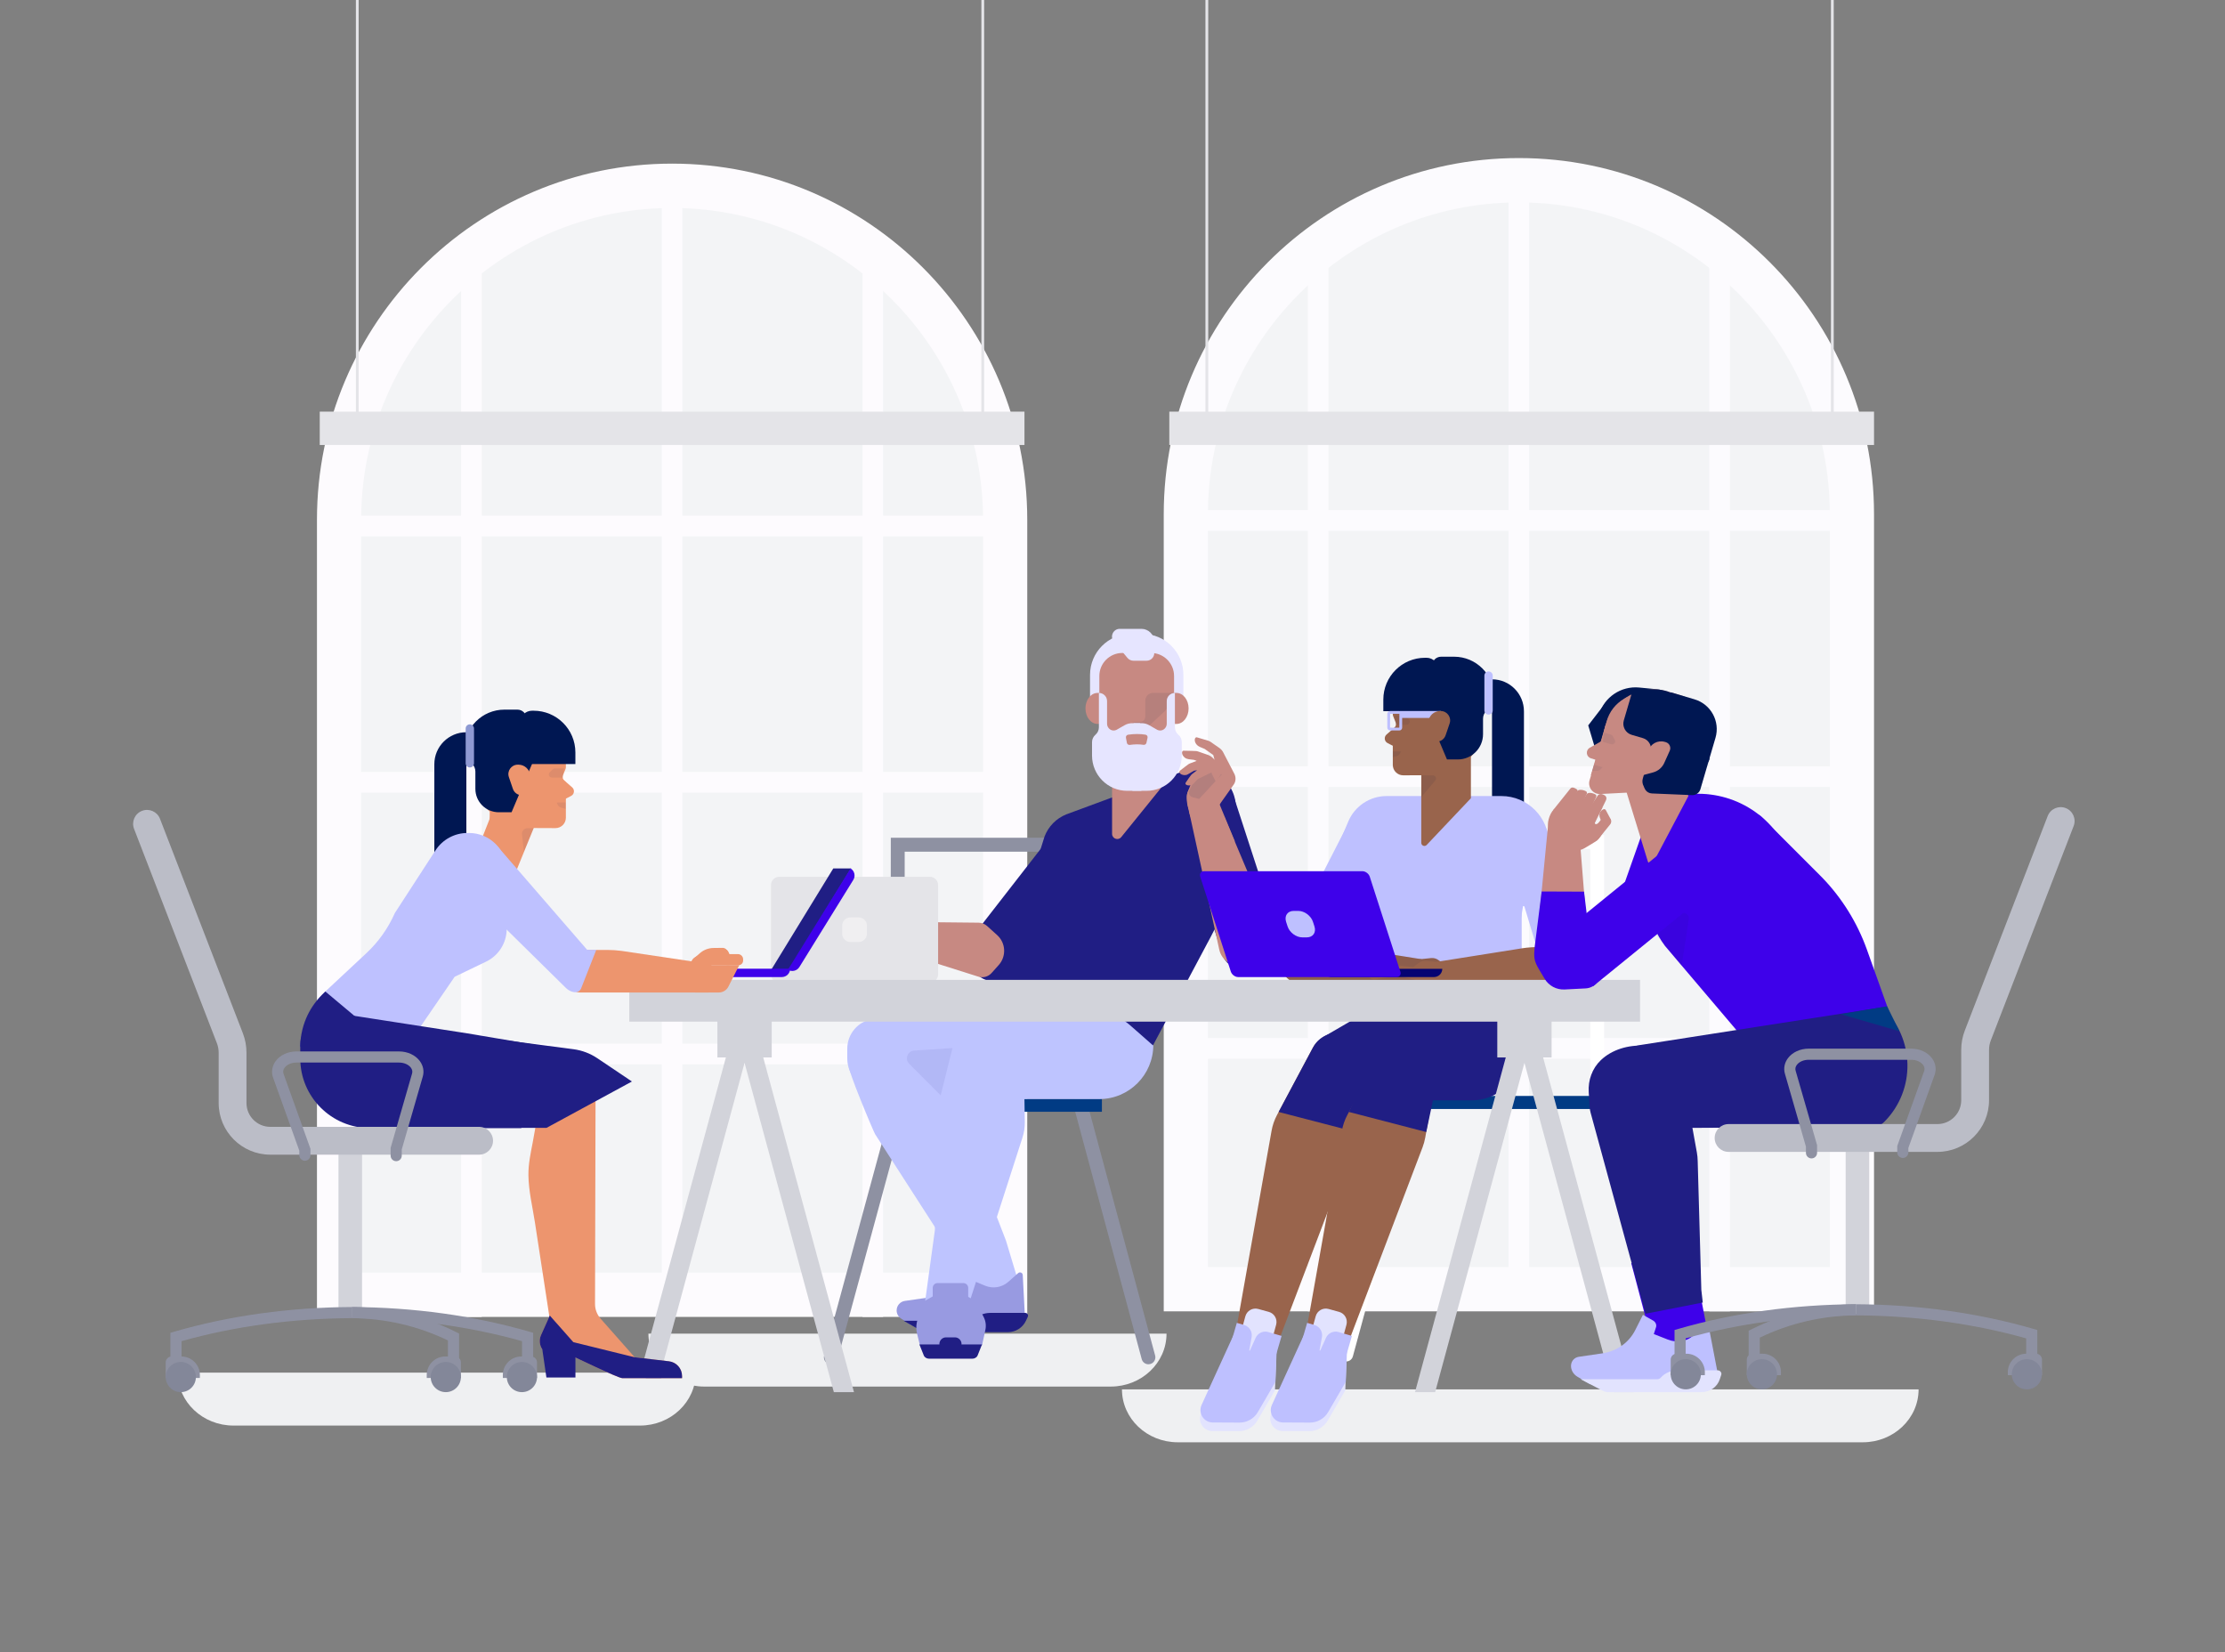 <svg width="660" height="490" viewBox="0 0 660 490" fill="none" xmlns="http://www.w3.org/2000/svg">
<rect x="0" y="0" width="660" height="490" fill="#808080" stroke="none"/>
<g clip-path="url(#clip0_416_2447)">
<g clip-path="url(#clip1_416_2447)">
<path d="M569.112 412.083C569.112 420.752 561.704 427.781 552.565 427.781H349.352C340.213 427.781 332.805 420.752 332.805 412.083H569.112Z" fill="#EFF0F2"/>
</g>
<g clip-path="url(#clip2_416_2447)">
<path d="M351.753 382.372V152.559C351.753 97.914 396.071 53.455 450.545 53.455C505.019 53.455 549.337 97.913 549.337 152.559V382.372H351.753Z" fill="#F3F4F6"/>
<path d="M450.546 60.03C501.406 60.03 542.783 101.539 542.783 152.559V375.797H358.308V152.559C358.308 101.539 399.685 60.03 450.546 60.03ZM450.546 46.88C392.364 46.88 345.199 94.194 345.199 152.559V388.947H555.892V152.559C555.892 94.194 508.727 46.88 450.546 46.88Z" fill="#FCFBFE"/>
<path d="M554.555 151.299H346.536V157.436H554.555V151.299Z" fill="#FCFBFE"/>
<path d="M554.555 227.293H346.536V233.43H554.555V227.293Z" fill="#FCFBFE"/>
<path d="M554.555 307.885H346.536V314.022H554.555V307.885Z" fill="#FCFBFE"/>
<path d="M453.604 53.628H447.486V387.508H453.604V53.628Z" fill="#FCFBFE"/>
<path d="M394.068 72.337H387.95V388.947H394.068V72.337Z" fill="#FCFBFE"/>
<path d="M513.141 72.337H507.024V388.947H513.141V72.337Z" fill="#FCFBFE"/>
</g>
<g clip-path="url(#clip3_416_2447)">
<path d="M493.514 403.82C492.605 403.82 491.773 403.213 491.525 402.292L471.71 328.631V251.785H421.215L421.157 329.207L401.3 402.308C400.995 403.406 399.86 404.046 398.763 403.746C397.666 403.442 397.024 402.305 397.327 401.207L417.036 328.644L417.096 247.659H475.831V328.085L495.504 401.219C495.8 402.319 495.149 403.451 494.05 403.747C493.871 403.796 493.691 403.82 493.514 403.82Z" fill="white"/>
<path d="M479.712 325.057H414.535V328.926H479.712V325.057Z" fill="#013B84"/>
</g>
<g clip-path="url(#clip4_416_2447)">
<path d="M100.573 384.025V154.212C100.573 99.566 144.891 55.108 199.365 55.108C253.84 55.108 298.157 99.565 298.157 154.212V384.025H100.573Z" fill="#F3F4F6"/>
<path d="M199.366 61.683C250.226 61.683 291.603 103.191 291.603 154.211V377.449H107.128V154.211C107.128 103.191 148.505 61.683 199.366 61.683ZM199.366 48.532C141.184 48.532 94.019 95.847 94.019 154.211V390.6H304.713V154.211C304.713 95.847 257.547 48.532 199.366 48.532Z" fill="#FDFBFE"/>
<path d="M303.375 152.952H95.356V159.089H303.375V152.952Z" fill="#FDFBFE"/>
<path d="M303.375 228.946H95.356V235.083H303.375V228.946Z" fill="#FDFBFE"/>
<path d="M303.375 309.538H95.356V315.675H303.375V309.538Z" fill="#FDFBFE"/>
<path d="M202.424 55.281H196.306V389.161H202.424V55.281Z" fill="#FDFBFE"/>
<path d="M142.888 73.989H136.77V390.6H142.888V73.989Z" fill="#FDFBFE"/>
<path d="M261.961 73.989H255.844V390.6H261.961V73.989Z" fill="#FDFBFE"/>
</g>
<g clip-path="url(#clip5_416_2447)">
<path d="M346.025 395.558C346.025 404.227 338.616 411.256 329.478 411.256H208.89C199.751 411.256 192.343 404.227 192.343 395.558H346.025Z" fill="#EFF0F2"/>
</g>
<g clip-path="url(#clip6_416_2447)">
<path d="M340.658 404.646C339.748 404.646 338.917 404.04 338.668 403.119L318.854 329.458V252.612H268.358L268.301 330.034L248.443 403.134C248.139 404.232 247.004 404.872 245.907 404.572C244.81 404.268 244.168 403.131 244.471 402.033L264.18 329.471L264.24 248.485H322.975V328.911L342.648 402.045C342.944 403.145 342.293 404.277 341.194 404.574C341.015 404.622 340.835 404.646 340.658 404.646Z" fill="#8E91A2"/>
<path d="M326.856 325.883H261.678V329.752H326.856V325.883Z" fill="#013B84"/>
</g>
<g clip-path="url(#clip7_416_2447)">
<path d="M392.481 321.11H420.063L423.151 298.814L406.889 299.227L392.686 307.485L392.481 321.11Z" fill="#201E84"/>
<path d="M372.968 421.355C371.836 423.297 369.758 424.486 367.515 424.475L359.455 424.435C356.856 424.333 355.192 421.619 356.275 419.248L365.678 398.673L378.576 402.411L378.194 412.382L372.968 421.355Z" fill="#E2E3FE"/>
<path d="M400.747 307.768C396.768 305.335 391.568 306.757 389.371 310.878L378.8 330.707C378.022 332.165 377.478 333.737 377.189 335.367L366.837 393.591C366.837 393.591 380.06 397.003 379.618 396.838L401.119 340.273C401.468 339.357 401.729 338.409 401.903 337.444L406.572 311.328L400.747 307.768Z" fill="#99644C"/>
<path d="M373.117 418.822C371.985 420.764 369.906 421.953 367.664 421.942L359.604 421.902C357.004 421.8 355.34 419.086 356.424 416.714L365.827 396.14L378.725 399.878L378.343 409.848L373.117 418.822Z" fill="#BEC0FF"/>
<path d="M366.907 399.559L376.031 402.073L378.536 392.925C378.99 391.271 378.019 389.561 376.369 389.106L373.219 388.238C371.569 387.783 369.865 388.757 369.411 390.412L366.907 399.559Z" fill="#E2E3FE"/>
<path d="M370.001 403.641L364.107 401.921L366.881 392.361L369.056 392.996C370.598 393.446 371.552 394.991 371.269 396.576L370.001 403.641Z" fill="#BEC0FF"/>
<path d="M377.383 405.795L369.459 403.482L372.466 396.807C373.109 395.379 374.703 394.643 376.204 395.08L380.157 396.234L377.383 405.795Z" fill="#BEC0FF"/>
<path d="M407.391 311.274L402.203 335.761L379.278 329.811L389.479 310.676C391.637 306.628 396.7 305.163 400.677 307.436L407.391 311.274Z" fill="#201E84"/>
<path d="M452.048 238.578H442.579V201.488C447.808 201.488 452.048 205.74 452.048 210.984V238.578Z" fill="#001752"/>
<path d="M451.379 289.995L415.258 286.692L402.659 326.365H436.519C443.949 326.365 450.264 320.922 451.379 313.556V289.995Z" fill="#201E84"/>
<path d="M406.198 299.5H446.808L453.723 256.682H405.001L401.957 265.605L405.582 277.451L406.198 299.5Z" fill="#BEC0FF"/>
<path d="M401.492 241.163L380.244 282.692L389.437 286.943L391.204 287.023L415.562 243.977L401.492 241.163Z" fill="#BEC0FF"/>
<path d="M393.827 421.355C392.695 423.297 390.616 424.486 388.374 424.475L380.314 424.435C377.714 424.333 376.05 421.619 377.134 419.248L386.537 398.673L399.435 402.411L399.053 412.382L393.827 421.355Z" fill="#E2E3FE"/>
<path d="M420.991 307.391C417.346 305.163 412.582 306.465 410.569 310.241L399.659 330.706C398.881 332.165 398.337 333.737 398.048 335.366L387.696 393.59C387.696 393.59 400.919 397.002 400.477 396.838L421.978 340.273C422.327 339.356 422.588 338.409 422.762 337.444L427.43 311.328L420.991 307.391Z" fill="#99644C"/>
<path d="M393.975 418.822C392.843 420.764 390.765 421.953 388.522 421.942L380.462 421.902C377.863 421.8 376.199 419.086 377.282 416.714L386.685 396.14L399.583 399.878L399.202 409.848L393.975 418.822Z" fill="#BEC0FF"/>
<path d="M387.766 399.559L396.89 402.073L399.395 392.925C399.849 391.271 398.878 389.561 397.228 389.106L394.078 388.238C392.428 387.783 390.723 388.757 390.27 390.412L387.766 399.559Z" fill="#E2E3FE"/>
<path d="M390.859 403.641L384.965 401.921L387.739 392.361L389.914 392.996C391.456 393.446 392.411 394.991 392.127 396.576L390.859 403.641Z" fill="#BEC0FF"/>
<path d="M398.242 405.795L390.318 403.482L393.325 396.807C393.968 395.379 395.562 394.643 397.063 395.08L401.016 396.234L398.242 405.795Z" fill="#BEC0FF"/>
<path d="M441.481 251.85H451.379V299.5H441.481V251.85Z" fill="#BEC0FF"/>
<path d="M392.943 260.436L459.446 269.834V250.239C459.446 242.434 453.137 236.107 445.355 236.107H411.308C406.328 236.107 401.835 239.107 399.914 243.716L392.943 260.436Z" fill="#BEC0FF"/>
<path d="M421.594 249.981V222.57H429.435H436.313V236.758L423.191 250.62C422.614 251.228 421.594 250.819 421.594 249.981Z" fill="#99644C"/>
<path opacity="0.1" d="M421.71 229.962L425.047 229.975C425.834 229.979 426.258 230.903 425.748 231.504L421.617 236.381" fill="#1D2445"/>
<path d="M458.856 246.257L467.531 280.458L468.263 284.788L455.797 280.891L444.706 243.962L456.34 244.245C457.533 244.275 458.562 245.096 458.856 246.257Z" fill="#BEC0FF"/>
<path d="M430.136 227.061H416.413V205.687H438.738V218.435C438.738 223.199 434.887 227.061 430.136 227.061Z" fill="#99644C"/>
<path d="M413.147 206.41V211.853C413.147 212.051 413.185 212.247 413.258 212.431L413.978 214.225C414.22 214.828 414.06 215.517 413.578 215.952L413.147 216.341V226.869C413.147 228.581 414.535 229.969 416.243 229.961L435.722 229.882L435.643 223.228L413.147 206.41Z" fill="#99644C"/>
<path d="M415.856 222.615L411.592 220.395C410.628 219.893 410.47 218.576 411.288 217.858L415.856 213.854V222.615Z" fill="#99644C"/>
<path opacity="0.07" d="M413.648 212.23H416.377C416.622 212.23 416.858 212.327 417.031 212.502L417.911 213.384C418.494 213.968 418.081 214.967 417.256 214.967H414.084" fill="#001752"/>
<path d="M422.698 195.098H423.159C425.109 195.098 426.691 196.685 426.691 198.641V202.864V204.048V210.943H410.335V207.497C410.335 200.649 415.87 195.098 422.698 195.098Z" fill="#001752"/>
<path d="M424.805 210.767H443.184V206.66C443.184 200.098 437.88 194.779 431.338 194.779H427.468C425.998 194.779 424.805 195.974 424.805 197.45V210.767Z" fill="#001752"/>
<path d="M429.214 225.253H432.432C436.562 225.253 439.912 221.895 439.912 217.751V213.181C439.912 211.36 441.384 209.882 443.201 209.882H444.02V206.477H421.286L429.214 225.253Z" fill="#001752"/>
<path d="M441.55 211.948C442.233 211.948 442.785 211.394 442.785 210.709V200.387C442.785 199.703 442.233 199.149 441.55 199.149C440.868 199.149 440.315 199.703 440.315 200.387V210.709C440.315 211.393 440.868 211.948 441.55 211.948Z" fill="#BEC0FF"/>
<path opacity="0.1" d="M415.576 222.889L415.255 223.517C415.08 223.861 414.771 224.117 414.402 224.226L413.134 224.6V222.856L415.576 222.889Z" fill="#1D2445"/>
<path d="M421.636 284.495L420.426 290.974L387.587 292.27C383.577 292.428 380.075 289.575 379.407 285.607L379.331 285.154C378.901 282.598 380.84 280.257 383.425 280.214L390.944 280.089C392.616 280.06 394.286 280.171 395.94 280.418L421.636 284.495Z" fill="#99644C"/>
<path d="M424.748 290.811C424.414 290.944 424.056 291.013 423.696 291.013H409.848L409.628 290.883V284.747H415.6C415.809 284.796 416.023 284.829 416.242 284.829L418.019 284.824L424.523 284.169C425.276 284.089 426.034 284.294 426.645 284.743L428.405 286.027L431.876 285.618C432.669 285.518 433.475 285.595 434.23 285.847L441.27 288.155C441.483 288.223 441.6 288.452 441.532 288.666C441.53 288.668 441.53 288.672 441.53 288.672L441.521 288.695C441.24 289.396 440.509 289.805 439.767 289.676L433.077 288.503L426.488 290.118L424.748 290.811Z" fill="#99644C"/>
<g opacity="0.1">
<path d="M421.636 284.495L420.426 290.974L387.587 292.27C383.577 292.428 380.075 289.575 379.407 285.607L379.331 285.154C378.901 282.598 380.84 280.257 383.425 280.214L390.944 280.089C392.616 280.06 394.286 280.171 395.94 280.418L421.636 284.495Z" fill="#1D2445"/>
<path d="M424.748 290.811C424.414 290.944 424.056 291.013 423.696 291.013H409.848L409.628 290.883V284.747H415.6C415.809 284.796 416.023 284.829 416.242 284.829L418.019 284.824L424.523 284.169C425.276 284.089 426.034 284.294 426.645 284.743L428.405 286.027L431.876 285.618C432.669 285.518 433.475 285.595 434.23 285.847L441.27 288.155C441.483 288.223 441.6 288.452 441.532 288.666C441.53 288.668 441.53 288.672 441.53 288.672L441.521 288.695C441.24 289.396 440.509 289.805 439.767 289.676L433.077 288.503L426.488 290.118L424.748 290.811Z" fill="#1D2445"/>
</g>
<path d="M425.944 285.321L427.155 291.8L459.994 293.094C464.004 293.253 467.506 290.4 468.173 286.432L468.25 285.979C468.68 283.423 466.741 281.082 464.156 281.039L456.637 280.914C454.965 280.885 453.295 280.996 451.64 281.243L425.944 285.321Z" fill="#99644C"/>
<path d="M422.834 291.637C423.168 291.77 423.525 291.839 423.886 291.839H437.733L437.954 291.709V285.573H431.982C431.773 285.621 431.559 285.655 431.34 285.655L429.563 285.65L423.059 284.995C422.305 284.915 421.548 285.12 420.937 285.569L419.176 286.853L415.706 286.444C414.913 286.344 414.107 286.421 413.351 286.673L406.311 288.981C406.098 289.049 405.981 289.278 406.05 289.492C406.052 289.494 406.052 289.498 406.052 289.498L406.06 289.521C406.342 290.222 407.073 290.63 407.815 290.502L414.505 289.329L421.093 290.944L422.834 291.637Z" fill="#99644C"/>
<path d="M427.406 212.949H415.493L415.224 210.886H427.406V212.949Z" fill="#BEC0FF"/>
<path d="M415.078 211.711L415.097 211.73L415.078 215.835L412.34 215.817L412.358 211.711H415.078ZM415.078 210.886H412.358C411.893 210.886 411.517 211.264 411.517 211.73V215.817C411.517 216.284 411.894 216.661 412.358 216.661H415.078C415.544 216.661 415.92 216.283 415.92 215.817V211.73C415.921 211.264 415.544 210.886 415.078 210.886Z" fill="#BEC0FF"/>
<path d="M426.178 219.969H423.436L423.697 214.212C423.781 212.351 425.31 210.886 427.168 210.886H427.367C429.276 210.886 430.619 212.768 430.003 214.58L428.814 218.077C428.429 219.208 427.37 219.969 426.178 219.969Z" fill="#99644C"/>
<path d="M428.249 311.274L423.062 335.761L400.136 329.811L412.629 301.635L428.249 311.274Z" fill="#201E84"/>
</g>
<g clip-path="url(#clip8_416_2447)">
<path d="M300.328 288.368L322.053 260.434L308.762 251.695L283.075 284.723L290.979 289.921C294.024 291.922 298.09 291.247 300.328 288.368Z" fill="#201E84"/>
<path d="M261.243 280.51L290.192 289.67C291.604 290.117 293.145 289.695 294.134 288.591L296.257 286.221C298.569 283.639 298.357 279.667 295.785 277.349L292.776 274.636C292.093 274.02 291.21 273.676 290.293 273.667L266.856 273.427L261.243 280.51Z" fill="#C78982"/>
<path d="M237.79 272.325C237.79 272.325 237.79 272.32 237.79 272.316C237.76 272.114 237.897 271.924 238.099 271.89L244.846 270.813C245.571 270.697 246.314 270.744 247.022 270.951L250.124 271.83L251.91 270.917C252.532 270.594 253.253 270.521 253.927 270.701L259.755 272.247L259.802 272.26C260.009 272.308 260.21 272.346 260.416 272.372L260.412 272.38L272.841 274.357L264.314 279.846C262.773 281.624 261.524 281.728 259.854 281.879L256.919 282.137C255.854 282.202 254.794 281.978 253.846 281.492C253.266 281.186 252.648 280.967 252.005 280.837C250.189 280.45 247.343 279.782 247.343 279.782C246.876 279.631 246.567 279.196 246.567 278.71V278.603C246.614 278 247.133 277.553 247.734 277.595C248.339 277.635 251.949 277.828 253.078 277.867C253.082 277.867 253.086 277.867 253.086 277.867C253.27 277.867 253.434 277.755 253.498 277.582C253.562 277.415 253.506 277.225 253.365 277.113L252.249 276.239L245.511 273.402L239.253 273.497C238.557 273.505 237.948 273.028 237.794 272.348L237.79 272.325Z" fill="#C78982"/>
<path d="M258.941 302.221L321.749 293.407V323.31H260.657C255.502 323.31 251.325 319.118 251.325 313.949V311.061C251.324 306.626 254.567 302.863 258.941 302.221Z" fill="#BEC4FF"/>
<path d="M342.106 294.683L286.195 301.323V325.985H326.085C334.933 325.985 342.107 318.789 342.107 309.913V294.683H342.106Z" fill="#BEC4FF"/>
<path d="M294.526 297.219L321.054 298.649C326.539 298.798 331.786 300.922 335.837 304.633L342.006 310.06L359.236 277.69C361.936 272.728 363.637 267.283 364.244 261.663L366.507 240.689C367.437 232.073 358.892 225.56 350.867 228.768L316.304 241.54C313.324 242.731 310.979 245.119 309.836 248.124L294.526 297.219Z" fill="#201E84"/>
<path d="M349.632 242.191L362.561 283.061C363.824 287.055 368.591 288.666 372.006 286.254L373.356 285.301C377.497 282.375 379.25 277.082 377.679 272.252L366.182 236.921L349.632 242.19V242.191Z" fill="#201E84"/>
<path d="M351.027 209.462L323.336 209.745V200.178C323.336 193.46 328.764 188.014 335.461 188.014H338.901C345.598 188.014 351.027 193.46 351.027 200.178V209.462Z" fill="#E6E5FF"/>
<path d="M348.971 214.72H343.138C342.749 214.72 342.434 214.317 342.434 213.82V206.42C342.434 205.923 342.749 205.52 343.138 205.52H348.971C350.96 205.52 352.572 207.579 352.572 210.119C352.573 212.662 350.96 214.72 348.971 214.72Z" fill="#C78982"/>
<path d="M341.445 193.672H332.916C329.151 193.672 326.098 196.734 326.098 200.511V222.039H348.262V200.511C348.263 196.734 345.21 193.672 341.445 193.672Z" fill="#C78982"/>
<path d="M329.875 247.319V211.062H337.659H344.487V233.585L332.59 248.286C331.682 249.407 329.875 248.763 329.875 247.319Z" fill="#C78982"/>
<g opacity="0.1">
<path d="M348.179 205.52H342.051C340.765 205.52 339.722 206.566 339.722 207.856V208.138C339.722 208.257 339.739 208.371 339.764 208.482H339.722V212.579C339.722 213.426 339.038 214.112 338.194 214.112H335.883L340.321 215.752L345.544 210.897L346.517 209.669H348.179V205.52Z" fill="#1D2445"/>
</g>
<path d="M325.579 214.72H331.412C331.801 214.72 332.116 214.317 332.116 213.82V206.42C332.116 205.923 331.801 205.52 331.412 205.52H325.579C323.59 205.52 321.978 207.579 321.978 210.119C321.978 212.662 323.59 214.72 325.579 214.72Z" fill="#C78982"/>
<path d="M348.511 215.718V205.521C347.175 205.521 346.091 206.608 346.091 207.949V214.666C346.091 216.051 344.694 217.067 343.42 216.532C343.357 216.506 343.3 216.478 343.25 216.45L340.907 215.107C340.214 214.709 339.429 214.5 338.632 214.5H336.283L335.901 234.562H340.104C345.873 234.562 350.55 229.871 350.55 224.084V220.122C350.55 219.273 350.177 218.467 349.531 217.92C348.884 217.371 348.511 216.566 348.511 215.718Z" fill="#E6E5FF"/>
<path d="M325.966 215.718V205.521C327.302 205.521 328.386 206.608 328.386 207.949V214.666C328.386 216.051 329.783 217.067 331.057 216.532C331.12 216.506 331.177 216.478 331.227 216.45L333.57 215.107C334.263 214.709 335.047 214.5 335.845 214.5H338.194L338.576 234.562H334.372C328.604 234.562 323.927 229.871 323.927 224.084V220.122C323.927 219.273 324.3 218.467 324.946 217.92C325.593 217.371 325.966 216.566 325.966 215.718Z" fill="#E6E5FF"/>
<path d="M342.397 193.672V190.35C342.397 188.233 340.686 186.516 338.576 186.516H332.151C330.205 186.516 329.144 188.796 330.394 190.294L334.449 195.149C334.884 195.671 335.528 195.972 336.207 195.972H340.104C341.371 195.972 342.397 194.942 342.397 193.672Z" fill="#E6E5FF"/>
<path d="M334.264 220.319L333.989 218.809C333.913 218.386 334.197 217.974 334.622 217.912C336.458 217.643 338.162 217.64 339.789 217.903C340.214 217.971 340.486 218.396 340.396 218.818L340.072 220.32C339.985 220.725 339.595 220.974 339.188 220.912C337.926 220.721 336.589 220.729 335.138 220.935C334.725 220.995 334.338 220.729 334.264 220.319Z" fill="#C78982"/>
<path d="M278.696 316.959L298.402 367.973L302.534 381.683L289.455 382.77L259.595 336.414C259.093 335.634 250.987 316.308 251.912 316.33L278.696 316.959Z" fill="#BEC4FF"/>
<path d="M270.185 392.969L267.261 391.063C266.455 390.537 265.969 389.638 265.969 388.674C265.969 387.255 267.008 386.053 268.408 385.853L274.581 384.968C278.483 384.409 281.95 382.178 284.082 378.852L286.635 374.872L289.079 376.37C289.668 376.731 289.894 377.478 289.602 378.106L288.77 379.905L292.208 381.338C294.537 382.309 297.214 381.862 299.104 380.186L302.022 377.6C302.534 377.147 303.34 377.486 303.376 378.17L303.979 389.808L303.28 392.547L270.185 392.969Z" fill="#989AE1"/>
<path d="M304.872 390.572L304.331 391.724C303.358 393.795 301.28 395.118 298.996 395.118H274.722C274.255 395.118 273.797 394.997 273.39 394.767L268.016 391.734H288.004C288.358 391.734 288.698 391.595 288.951 391.347C290.225 390.103 291.933 389.407 293.71 389.407H304.135C304.732 389.406 305.126 390.03 304.872 390.572Z" fill="#201E84"/>
<path d="M352.683 240.552L361.659 281.621C362.425 285.13 366.007 287.241 369.435 286.208L370.254 285.961C374.705 284.618 377.228 279.91 375.89 275.446L372.728 264.895L363.209 242.319L352.683 240.552Z" fill="#C78982"/>
<path d="M354.437 229.344L352.186 235.296C351.593 238.527 352.842 241.716 355.252 243.749C355.764 244.194 356.326 244.57 356.94 244.892C357.06 244.92 357.178 244.932 357.286 244.948L357.674 245.002L366.323 249.625L360.783 236.185L360.969 235.222C360.888 235.064 360.83 234.914 360.781 234.76L358.651 228.445C358.421 227.768 354.437 229.344 354.437 229.344Z" fill="#C78982"/>
<path d="M354.953 218.677L354.996 218.684L355.039 218.692L355.062 218.703L356.93 219.26C357.514 219.455 358.064 219.6 358.443 219.714C358.692 219.804 358.899 219.886 359.133 220.062C359.764 220.489 361.141 221.451 361.729 221.87C362.197 222.222 362.607 222.652 362.863 223.189L366.145 229.523C366.667 230.552 366.613 231.831 365.91 232.77L362.279 237.886C361.225 239.295 360.827 240.999 361.061 242.643L353.697 243.81C353.653 243.692 353.616 243.585 353.576 243.472C353.645 243.712 353.689 243.852 353.689 243.852C352.278 239.905 352.364 239.161 352.137 237.498L352.069 236.812C351.632 233.597 355.569 231.748 355.262 228.505L358.975 227.769L359.364 229.04C359.754 230.312 361.684 230.664 361.474 229.87C361.264 229.076 359.892 223.936 359.892 223.936L357.338 222.136L355.857 221.509C355.487 221.353 355.175 221.118 354.921 220.805C354.118 219.859 354.337 218.653 354.953 218.677Z" fill="#C78982"/>
<path opacity="0.1" d="M353.714 236.444L355.704 236.956L362.425 229.694L356.372 227.044L352.801 234.473C352.416 235.273 352.857 236.224 353.714 236.444Z" fill="#002652"/>
<path d="M350.994 222.665C351.037 222.673 351.217 222.662 351.217 222.662C351.217 222.662 353.506 222.703 353.503 222.712C353.72 222.719 354.366 222.741 354.657 222.757C354.922 222.76 355.136 222.8 355.386 222.89C356.1 223.109 357.725 223.673 358.388 223.927C358.965 224.166 359.44 224.476 359.85 224.906C360.595 225.517 363.197 228.054 363.197 228.054L360.696 231.929L359.256 229.153L355.321 231.058C355.321 231.058 354.876 231.554 354.002 232.461C353.129 233.368 351.12 232.957 351.772 232.053L352.798 230.552L352.809 230.569C352.874 230.482 353.101 230.174 353.207 230.005C353.324 229.848 353.492 229.657 353.694 229.516C354.038 229.277 354.584 228.85 355.096 228.453L354.217 228.59C354.217 228.59 353.531 228.953 352.337 229.669C351.144 230.384 349.124 229.305 350.06 228.541L351.605 227.357C351.859 227.18 352.018 227.032 352.323 226.821C352.533 226.638 352.779 226.504 353.017 226.414C353.472 226.232 354.259 225.94 354.973 225.675L354.179 225.381L352.576 225.178C352.19 225.107 351.812 224.994 351.5 224.759C350.522 224.047 350.39 222.823 350.994 222.665Z" fill="#C78982"/>
<path opacity="0.3" d="M279.979 325.83L284.208 310.748L271.172 311.597C269.205 311.725 268.306 314.12 269.7 315.519L279.979 325.83Z" fill="#989AE1"/>
<path d="M303.291 337.41L295.34 362.093L292.632 370.501L291.154 375.093L290.716 376.453L289.301 380.846L288.604 383.012L287.544 386.308L287.482 386.496C287.482 386.496 285.166 386.399 282.481 386.287C281.297 386.239 280.042 386.187 278.883 386.144C278.228 386.115 277.607 386.092 277.044 386.071C275.6 386.014 274.556 385.979 274.42 385.981L274.478 385.568L274.639 384.396L275.899 375.188L277.314 364.86L277.812 333.126C277.849 330.787 278.152 328.46 278.716 326.19L284.276 303.816L303.548 304.575L303.984 332.774C304.007 334.347 303.773 335.913 303.291 337.41Z" fill="#BEC4FF"/>
<path d="M272.882 399.036H291.298L292.288 394.47C292.573 393.157 292.389 391.785 291.769 390.594L289.295 385.839L281.827 381.616L274.313 385.839L272.327 390.968C271.758 392.44 271.655 394.051 272.032 395.584L272.882 399.036Z" fill="#989AE1"/>
<path d="M275.613 402.994H288.399C289.119 402.994 289.76 402.603 289.992 402.02L291.285 398.771H272.727L274.021 402.02C274.252 402.603 274.893 402.994 275.613 402.994Z" fill="#201E84"/>
<path d="M278.103 380.561H285.766C286.556 380.561 287.197 381.203 287.197 381.996V389.419C287.197 390.212 286.556 390.854 285.766 390.854H278.103C277.313 390.854 276.673 390.212 276.673 389.419V381.996C276.673 381.203 277.313 380.561 278.103 380.561Z" fill="#989AE1"/>
<path d="M283.25 396.66H280.619C279.534 396.66 278.646 397.551 278.646 398.64C278.646 399.728 279.534 400.619 280.619 400.619H283.25C284.335 400.619 285.223 399.728 285.223 398.64C285.223 397.55 284.335 396.66 283.25 396.66Z" fill="#201E84"/>
</g>
<g clip-path="url(#clip9_416_2447)">
<path d="M231.164 291.45H275.806C277.168 291.45 278.273 290.352 278.273 288.998V262.505C278.273 261.15 277.168 260.052 275.806 260.052H231.164C229.802 260.052 228.698 261.15 228.698 262.505V288.998C228.698 290.352 229.802 291.45 231.164 291.45Z" fill="#E4E4E8"/>
<path d="M254.691 279.402H252.28C250.917 279.402 249.813 278.304 249.813 276.95V274.553C249.813 273.198 250.917 272.101 252.28 272.101H254.691C256.053 272.101 257.157 273.198 257.157 274.553V276.95C257.157 278.304 256.053 279.402 254.691 279.402Z" fill="#F0EFF1"/>
</g>
<g clip-path="url(#clip10_416_2447)">
<path d="M487.315 290.624H186.673V303.017H487.315V290.624Z" fill="#D2D3DA"/>
<path d="M460.246 299.476H444.14V313.64H460.246V299.476Z" fill="#D2D3DA"/>
<path d="M480.919 421.171L452.193 315.241L423.466 421.171L417.894 419.692L452.193 293.211L486.492 419.692L480.919 421.171Z" fill="#D2D3DA"/>
<path d="M228.911 299.476H212.805V313.64H228.911V299.476Z" fill="#D2D3DA"/>
<path d="M249.584 421.171L220.858 315.241L192.132 421.171L186.559 419.692L220.858 293.211L255.157 419.692L249.584 421.171Z" fill="#D2D3DA"/>
</g>
<g clip-path="url(#clip11_416_2447)">
<path d="M206.389 407.125C206.389 415.795 198.98 422.824 189.842 422.824H69.253C60.115 422.824 52.706 415.795 52.706 407.125H206.389Z" fill="#EFF0F2"/>
</g>
<g clip-path="url(#clip12_416_2447)">
<path d="M483.869 374.623L490.391 399.331L507.003 397.61L502.942 376.59L483.869 374.623Z" fill="#3E01EA"/>
<path d="M521.429 313.014L560.794 301.288L553.792 281.686C550.944 273.714 546.435 266.436 540.561 260.335L522.397 242.152C521.268 240.978 516.316 240.664 514.774 241.188L508.011 243.585L504.424 244.805C490.745 251.024 483.241 266.159 493.88 280.549L521.429 313.014Z" fill="#3E01EA"/>
<path d="M477.833 273.452L487.755 245.292L490.853 238.476C502.85 232.514 517.372 235.52 526.006 245.755L536.511 258.208L494.297 276.169L477.833 273.452Z" fill="#3E01EA"/>
<path d="M495.245 217.936L478.798 222.982L488.794 255.502C489.036 256.292 490.113 256.392 490.499 255.662L500.83 236.107L495.245 217.936Z" fill="#C78982"/>
<path d="M558.267 298.772L486.367 309.982C481.209 310.786 477.993 316.005 479.597 320.966C481.663 327.357 484.071 334.635 484.315 334.621L555.38 334.251C556.698 334.244 557.959 333.718 558.889 332.787C568.353 323.314 568.071 307.893 558.267 298.772Z" fill="#201E84"/>
<path d="M492.252 310.526L487.741 310.169C482.892 309.847 478.058 311.39 474.856 314.44C472.287 316.886 471.037 320.411 471.262 323.949C471.262 323.949 471.473 327.274 471.543 328.383C471.577 328.924 471.666 329.458 471.809 329.981C475.887 344.899 488.1 389.659 488.1 389.659L505.094 386.33L504.664 382.578L503.584 344.339C503.571 343.493 503.49 342.65 503.339 341.817L501.417 331.192L492.252 310.526Z" fill="#201E84"/>
<path opacity="0.07" d="M490.556 276.341L498.197 271.176C499.345 270.124 501.177 271.101 500.942 272.64L498.811 286.555L490.556 276.341Z" fill="#002652"/>
<path d="M494.514 217.907L474.303 211.989C475.83 206.783 480.846 203.396 486.253 203.921L491.684 204.448C495.106 204.78 497.38 208.142 496.413 211.436L494.514 217.907Z" fill="#001752"/>
<path d="M486.62 210.556L485.28 215.122L481.206 213.929L476.724 229.205L475.195 228.758L471.111 215.151L477.019 207.484L486.62 210.556Z" fill="#001752"/>
<path d="M476.724 214.053L471.49 231.514C470.935 233.597 472.574 235.617 474.729 235.504L494.716 234.469L476.724 214.053Z" fill="#C78982"/>
<path d="M475.327 225.999L471.901 224.905C470.474 224.45 470.273 222.514 471.577 221.776L477.281 218.546L475.327 225.999Z" fill="#C78982"/>
<path d="M490.173 206.155L490.575 206.261C492.273 206.712 493.283 208.453 492.832 210.149L489.991 220.814L475.755 217.03L476.551 214.042C478.132 208.107 484.231 204.575 490.173 206.155Z" fill="#C78982"/>
<path d="M473.251 226.323L482.175 228.695L485.193 217.362L476.269 214.991L473.251 226.323Z" fill="#C78982"/>
<path d="M494.583 205.064L498.778 206.292C503.361 207.634 505.988 212.434 504.644 217.013L498.563 237.739L471.887 229.928L476.244 215.079C478.539 207.255 486.75 202.77 494.583 205.064Z" fill="#C78982"/>
<path opacity="0.07" d="M475.803 217.284L477.832 217.879C478.068 217.948 478.267 218.108 478.384 218.323L478.981 219.415C479.377 220.139 478.7 220.98 477.908 220.747L475.451 220.028" fill="#002652"/>
<path d="M484.425 204.283L481.668 213.677C481.132 215.504 482.18 217.419 484.008 217.954L487.346 218.931C489.112 219.449 490.125 221.298 489.607 223.064L487.308 230.898C486.842 232.487 487.754 234.154 489.345 234.619C490.108 234.842 490.931 234.753 491.629 234.373L506.2 226.416C507.007 225.976 507.304 224.963 506.863 224.156L501.29 211.18C499.607 207.261 495.81 204.667 491.543 204.523L484.425 204.283Z" fill="#001752"/>
<path d="M495.609 205.339L502.613 207.414C507.497 208.845 510.295 213.958 508.864 218.837L504.397 234.06C504.077 235.15 503.055 235.881 501.919 235.834L490.006 235.337C488.399 235.271 487.283 233.714 487.735 232.173L495.609 205.339Z" fill="#001752"/>
<path d="M494.124 220.127L493.849 220.046C491.747 219.431 489.544 220.633 488.927 222.734L486.777 230.06L490.369 229.093C491.837 228.698 493.049 227.665 493.672 226.28L495.295 222.67C495.758 221.643 495.206 220.444 494.124 220.127Z" fill="#C78982"/>
<path d="M472.155 292.375C472.283 292.533 472.516 292.557 472.674 292.429L503.33 267.509C507.693 263.962 508.351 257.553 504.802 253.195L503.834 252.007C501.619 249.288 497.618 248.877 494.895 251.089L460.982 278.656L472.155 292.375Z" fill="#3E01EA"/>
<path d="M546.053 300.814L559.761 298.455L563.433 305.872L546.053 300.814Z" fill="#013B84"/>
<path opacity="0.07" d="M475.348 227.571L474.822 228.137C474.533 228.446 474.13 228.625 473.707 228.629L472.251 228.644L472.772 226.804L475.348 227.571Z" fill="#002652"/>
<path d="M459.371 243.057L456.617 271.34L460.523 270.859L470.266 269.571L468.488 247.295C468.489 247.295 459.384 242.554 459.371 243.057Z" fill="#C78982"/>
<path d="M476.024 235.909C475.289 235.422 474.412 235.318 473.959 235.927L469.635 242.415L472.225 245.816L476.361 237.391C476.847 236.42 476.028 235.91 476.024 235.909Z" fill="#C78982"/>
<path d="M473.328 235.688C472.593 235.202 471.141 234.894 470.688 235.503L466.508 241.917L469.097 245.318L473.461 236.444C473.563 236.253 473.561 235.81 473.337 235.693C473.334 235.692 473.331 235.69 473.328 235.688Z" fill="#C78982"/>
<path d="M470.532 234.747C469.797 234.261 468.314 234.014 467.86 234.623L463.712 240.976L466.302 244.377L470.665 235.503C470.767 235.312 470.765 234.869 470.542 234.752C470.539 234.751 470.536 234.749 470.532 234.747Z" fill="#C78982"/>
<path d="M467.795 234.164C467.156 233.683 466.298 233.292 465.822 233.882L460.709 240.267L462.991 243.515L467.852 234.902C467.963 234.717 468.002 234.285 467.805 234.169C467.801 234.168 467.798 234.167 467.795 234.164Z" fill="#C78982"/>
<path d="M465.127 239.473L471.109 242.406C472.48 243.078 472.887 244.838 471.95 246.042L467.565 251.684C467.276 252.057 466.764 252.176 466.339 251.971L462.862 250.287C459.662 248.736 458.312 244.853 459.864 241.654L460.072 241.224C460.981 239.354 463.255 238.566 465.127 239.473Z" fill="#C78982"/>
<path d="M470.048 237.65C467.309 236.324 463.912 237.674 462.461 240.665C461.009 243.656 462.052 247.156 464.791 248.482C467.53 249.809 470.927 248.459 472.378 245.468C473.83 242.476 472.786 238.976 470.048 237.65Z" fill="#C78982"/>
<path d="M476.13 245.987C475.719 246.438 475.379 246.945 475.112 247.489C474.67 248.377 474.004 249.132 473.172 249.671L470.833 251.097C469.501 251.905 468.505 252.518 466.374 252.048L462.598 252.293L459.747 248.034C459.327 247.407 459.572 246.554 460.26 246.243L460.835 245.985C462.641 246.057 464.394 245.3 465.574 243.902L465.601 243.864L465.634 243.824L475.352 239.449L473.416 242.692L473.06 243.966C473.017 244.124 473.083 244.297 473.219 244.388C473.334 244.462 473.484 244.471 473.606 244.416C473.637 244.402 474.097 244.196 474.127 244.177C474.733 243.161 477.277 244.699 476.13 245.987Z" fill="#C78982"/>
<path d="M457.309 264.414L455.239 280.781C454.942 283.833 454.963 284.916 456.537 287.55L458.194 290.324C459.427 292.386 461.7 293.599 464.101 293.478L470.343 293.162C473.33 293.01 475.411 290.137 474.62 287.255L471.05 274.252L469.871 264.463L457.309 264.414Z" fill="#3E01EA"/>
<path d="M475.619 245.279L474.548 242.458C474.214 241.579 474.586 240.589 475.416 240.145L475.6 240.047C475.86 239.907 476.184 240.006 476.324 240.266L477.778 242.982C478.04 243.472 477.855 244.083 477.364 244.346L475.619 245.279Z" fill="#C78982"/>
<path d="M477.623 244.521L474.014 248.974C473.391 249.743 472.241 249.815 471.527 249.129L470.668 248.305L476.147 241.599L477.43 242.645C478 243.11 478.087 243.95 477.623 244.521Z" fill="#C78982"/>
<path d="M471.515 410.476L467.887 408.317C466.886 407.722 466.19 406.704 466.036 405.612C465.81 404.006 466.8 402.644 468.36 402.417L475.24 401.415C479.588 400.781 483.175 398.254 485.07 394.488L487.339 389.98L490.357 391.676C491.085 392.085 491.46 392.931 491.229 393.643L490.569 395.68L494.707 397.303C497.51 398.402 500.483 397.896 502.366 395.998L505.272 393.07C505.781 392.556 506.752 392.941 506.902 393.715L509.441 406.894L509.083 409.996L471.515 410.476Z" fill="#BEC0FF"/>
<path d="M510.581 407.761L510.149 409.065C509.373 411.412 507.22 412.909 504.624 412.909H477.017C476.487 412.909 475.946 412.772 475.446 412.512L468.851 409.077H491.581C491.984 409.077 492.348 408.919 492.597 408.639C493.848 407.23 495.679 406.441 497.701 406.441H509.556C510.237 406.441 510.785 407.147 510.581 407.761Z" fill="#E2E3FE"/>
</g>
<g clip-path="url(#clip13_416_2447)">
<path d="M547.477 340.575H554.463V389.738H547.477V340.575Z" fill="#D2D3DA"/>
<path d="M512.747 341.649H574.688C583.135 341.649 590.007 334.779 590.007 326.334V311.394C590.007 310.432 590.183 309.488 590.53 308.59L615.105 245.007C615.925 242.883 614.869 240.494 612.743 239.673C610.615 238.855 608.229 239.909 607.408 242.034L582.835 305.617C582.119 307.467 581.757 309.411 581.757 311.394V326.333C581.757 330.23 578.587 333.4 574.689 333.4H512.747C510.47 333.4 508.622 335.245 508.622 337.524C508.622 339.802 510.469 341.649 512.747 341.649Z" fill="#BBBDC7"/>
<path d="M537.347 343.586C538.257 343.586 538.997 342.847 538.997 341.936V339.639L532.635 317.574C532.461 316.972 532.584 316.388 533.002 315.834C533.701 314.905 535.046 314.328 536.512 314.328H566.918C568.43 314.328 569.795 314.931 570.478 315.903C570.883 316.477 570.976 317.08 570.756 317.694L562.78 339.905V341.799C562.78 342.71 563.519 343.449 564.43 343.449C565.341 343.449 566.08 342.71 566.08 341.799V340.478L573.862 318.809C574.441 317.198 574.191 315.446 573.177 314.005C571.866 312.141 569.526 311.03 566.918 311.03H536.512C533.992 311.03 531.694 312.084 530.364 313.851C529.32 315.238 529 316.885 529.463 318.488L535.696 340.106V341.938C535.696 342.847 536.436 343.586 537.347 343.586Z" fill="#8E91A2"/>
<path d="M601.023 402.059H604.323V394.478L603.132 394.134C586.741 389.395 569.044 386.94 550.529 386.837L550.511 390.137C568.274 390.235 585.26 392.53 601.024 396.963V402.059H601.023Z" fill="#8E91A2"/>
<path d="M496.716 402.059H500.016V396.963C515.78 392.53 532.767 390.235 550.529 390.137L550.511 386.837C531.997 386.94 514.299 389.395 497.908 394.134L496.716 394.478V402.059H496.716Z" fill="#8E91A2"/>
<path d="M518.699 402.059H522V396.746C530.904 392.456 540.489 390.233 550.504 390.137L550.472 386.837C539.608 386.941 529.225 389.433 519.611 394.243L518.699 394.7V402.059Z" fill="#8E91A2"/>
<path d="M522.801 401.51H519.906C518.937 401.51 518.152 402.295 518.152 403.263V407.882H528.281L528.287 407.038C528.311 403.991 525.848 401.51 522.801 401.51Z" fill="#8E91A2"/>
<path d="M601.064 401.51H603.96C604.928 401.51 605.714 402.295 605.714 403.263V407.882H595.584L595.578 407.038C595.555 403.991 598.017 401.51 601.064 401.51Z" fill="#8E91A2"/>
<path d="M500.226 401.51H497.331C496.363 401.51 495.577 402.295 495.577 403.263V407.882H505.706L505.713 407.038C505.736 403.991 503.273 401.51 500.226 401.51Z" fill="#8E91A2"/>
<path d="M522.629 412.082C520.156 412.082 518.151 410.078 518.151 407.606C518.151 405.134 520.156 403.13 522.629 403.13C525.102 403.13 527.107 405.134 527.107 407.606C527.107 410.078 525.102 412.082 522.629 412.082Z" fill="#838799"/>
<path d="M500.054 412.082C497.581 412.082 495.576 410.078 495.576 407.606C495.576 405.134 497.581 403.13 500.054 403.13C502.527 403.13 504.531 405.134 504.531 407.606C504.531 410.078 502.527 412.082 500.054 412.082Z" fill="#838799"/>
<path d="M601.237 412.082C598.764 412.082 596.759 410.078 596.759 407.606C596.759 405.134 598.764 403.13 601.237 403.13C603.71 403.13 605.714 405.134 605.714 407.606C605.714 410.078 603.71 412.082 601.237 412.082Z" fill="#838799"/>
</g>
<g clip-path="url(#clip14_416_2447)">
<path d="M394.95 289.798H425.351C426.717 289.798 427.824 288.707 427.824 287.362H392.477C392.477 288.707 393.584 289.798 394.95 289.798Z" fill="#050372"/>
<path d="M367.267 289.797H414.255C415.166 289.797 415.67 289.071 415.381 288.173L406.308 260.024C406.018 259.127 405.046 258.4 404.136 258.4H357.147C356.236 258.4 355.732 259.127 356.022 260.024L365.094 288.173C365.383 289.07 366.356 289.797 367.267 289.797Z" fill="#3E01EA"/>
<path d="M386.279 278.023H387.653C389.474 278.023 390.482 276.569 389.904 274.775L389.468 273.422C388.89 271.628 386.944 270.174 385.123 270.174H383.749C381.928 270.174 380.921 271.628 381.498 273.422L381.935 274.775C382.513 276.569 384.458 278.023 386.279 278.023Z" fill="#BEC0FF"/>
</g>
<g clip-path="url(#clip15_416_2447)">
<path d="M303.886 122.098H94.845V131.984H303.886V122.098Z" fill="#E4E4E8"/>
<path d="M106.39 -10.131H105.566V127.04H106.39V-10.131Z" fill="#E4E4E8"/>
<path d="M291.929 -10.131H291.105V127.04H291.929V-10.131Z" fill="#E4E4E8"/>
</g>
<g clip-path="url(#clip16_416_2447)">
<path d="M555.893 122.098H346.851V131.984H555.893V122.098Z" fill="#E4E4E8"/>
<path d="M358.396 -10.131H357.572V127.04H358.396V-10.131Z" fill="#E4E4E8"/>
<path d="M543.936 -10.131H543.111V127.04H543.936V-10.131Z" fill="#E4E4E8"/>
</g>
<g clip-path="url(#clip17_416_2447)">
<path d="M228.815 287.554H234.106L252.469 257.574H247.178L228.815 287.554Z" fill="#201E84"/>
<path d="M231.9 289.798H201.431C200.062 289.798 198.952 288.692 198.952 287.328H234.379C234.379 288.692 233.269 289.798 231.9 289.798Z" fill="#3E01EA"/>
<path d="M253.117 260.972L237.125 286.816C236.406 287.977 234.88 288.339 233.715 287.622L252.307 257.574C253.473 258.29 253.835 259.811 253.117 260.972Z" fill="#3E01EA"/>
</g>
<g clip-path="url(#clip18_416_2447)">
<path d="M198.426 403.759L188.274 402.567L178.142 391.099C177.08 389.897 176.496 388.348 176.5 386.745L176.673 319.257L176.594 319.227C169.17 316.396 161.017 321.083 159.731 328.916C159.188 332.222 158.662 335.536 158.024 338.826C157.398 342.053 156.697 345.309 156.745 348.613C156.813 353.332 157.974 357.99 158.686 362.638C159.461 367.691 160.236 372.744 161.011 377.798C161.013 377.806 161.014 377.815 161.015 377.823L162.956 390.482L160.497 395.961C159.192 398.869 161.322 402.154 164.514 402.154H169.693C169.693 402.154 183.253 408.712 184.558 408.753C186.352 408.81 202.314 408.753 202.314 408.753V408.125C202.313 405.896 200.643 404.02 198.426 403.759Z" fill="#ED956E"/>
<path d="M171.927 294.37H210.125V285.876L184.323 282.029C182.968 281.848 181.602 281.757 180.235 281.757H168.834V291.281C168.834 292.987 170.219 294.37 171.927 294.37Z" fill="#ED956E"/>
<path d="M212.458 282.335L214.177 285.229C214.713 286.131 215.837 286.496 216.801 286.081L217.014 285.989C217.317 285.859 217.457 285.508 217.326 285.206L216.111 282.387C215.785 281.63 214.907 281.281 214.149 281.607L212.458 282.335Z" fill="#ED956E"/>
<path d="M214.34 281.135L211.622 281.17C210.169 281.189 208.768 281.719 207.666 282.665L205.457 284.564L215.866 284.453L215.844 282.609C215.835 281.787 215.162 281.128 214.34 281.135Z" fill="#ED956E"/>
<path d="M207.959 288.859C209.667 288.859 211.052 287.641 211.052 286.139C211.052 284.636 209.667 283.418 207.959 283.418C206.251 283.418 204.866 284.636 204.866 286.139C204.866 287.641 206.251 288.859 207.959 288.859Z" fill="#ED956E"/>
<path d="M207.65 286.286H219.047C219.813 286.286 220.435 285.664 220.435 284.899V284.535C220.435 283.682 219.743 282.99 218.888 282.99H207.65V286.286Z" fill="#ED956E"/>
<path d="M206.201 294.37H213.233C214.427 294.37 215.52 293.7 216.06 292.635L219.3 286.246H206.2L206.201 294.37Z" fill="#ED956E"/>
<path d="M128.837 254.227H138.335V217.179C133.09 217.179 128.837 221.426 128.837 226.664V254.227Z" fill="#001752"/>
<path d="M150.816 242.723H164.58V221.373H142.188V234.107C142.188 238.866 146.051 242.723 150.816 242.723Z" fill="#ED956E"/>
<path d="M149.045 268.343L139.726 256.862L147.083 238.208L153.592 240.854L159.302 243.175L149.045 268.343Z" fill="#ED956E"/>
<path d="M167.857 222.096V227.533C167.857 227.73 167.819 227.926 167.745 228.109L167.022 229.902C166.78 230.505 166.94 231.193 167.423 231.627L167.856 232.016V242.532C167.856 244.243 166.463 245.628 164.75 245.621L145.211 245.542L145.292 238.895L167.857 222.096Z" fill="#ED956E"/>
<path d="M165.139 238.282L169.416 236.065C170.383 235.563 170.541 234.248 169.721 233.531L165.139 229.531V238.282Z" fill="#ED956E"/>
<path opacity="0.07" d="M158.293 245.64L156.499 245.633C155.516 245.628 154.746 246.48 154.85 247.456L155.402 252.639" fill="#001752"/>
<path opacity="0.07" d="M167.354 227.909H164.617C164.371 227.909 164.135 228.006 163.96 228.18L163.078 229.061C162.494 229.645 162.907 230.643 163.735 230.643H166.917" fill="#001752"/>
<path opacity="0.07" d="M165.101 238.052L165.453 238.74C165.646 239.117 165.987 239.398 166.394 239.518L167.793 239.929V238.014L165.101 238.052Z" fill="#001752"/>
<path d="M158.277 210.797H157.814C155.858 210.797 154.271 212.381 154.271 214.335V218.553V219.736V226.623H170.677V223.181C170.677 216.341 165.125 210.797 158.277 210.797Z" fill="#001752"/>
<path d="M156.163 226.447H137.728V222.345C137.728 215.791 143.048 210.478 149.61 210.478H153.492C154.967 210.478 156.163 211.672 156.163 213.146V226.447Z" fill="#001752"/>
<path d="M121.537 309.154L89.061 310.544C89.378 304.135 92.181 298.102 96.876 293.723L108.657 282.735C112.258 279.378 115.137 275.323 117.118 270.818L129.187 252.21C131.268 249.001 134.835 247.064 138.664 247.064H139.131C145.3 247.064 150.301 252.059 150.301 258.221V275.499C150.301 279.646 147.923 283.426 144.182 285.226L134.868 289.705L121.537 309.154Z" fill="#BEC1FF"/>
<path d="M160.115 310.119L138.717 306.512L104.526 301.207L99.171 300.749C93.735 300.285 89.065 304.567 89.065 310.015V313.917C89.065 325.333 98.331 334.586 109.761 334.586H154.632L160.115 310.119Z" fill="#201E84"/>
<path d="M96.501 294.073L114.966 309.55L89.061 310.545C89.087 304.69 91.44 299.085 95.602 294.963L96.501 294.073Z" fill="#201E84"/>
<path d="M127.16 334.52H162.121L187.448 320.773L177.185 313.87C175.063 312.443 172.639 311.528 170.103 311.196L127.711 305.652L127.16 334.52Z" fill="#201E84"/>
<path d="M163.085 390.195L160.497 395.961C159.191 398.869 161.322 402.154 164.513 402.154H169.692C169.692 402.154 183.252 408.703 184.557 408.753C186.056 408.81 202.313 408.753 202.313 408.753V408.125C202.313 405.896 200.643 404.02 198.426 403.759L188.274 402.567L170.067 398.081L163.085 390.195Z" fill="#201E84"/>
<path d="M170.691 400.285H160.878L162.083 408.57H170.691V400.285Z" fill="#201E84"/>
<path d="M151.741 240.917H147.958C144.121 240.917 141.01 237.811 141.01 233.979V228.859C141.01 227.04 139.534 225.564 137.711 225.564H136.889V222.163H159.693L151.741 240.917Z" fill="#001752"/>
<path d="M139.367 227.627C138.682 227.627 138.128 227.073 138.128 226.39V216.079C138.128 215.397 138.682 214.842 139.367 214.842C140.052 214.842 140.606 215.397 140.606 216.079V226.39C140.606 227.073 140.051 227.627 139.367 227.627Z" fill="#8E99D3"/>
<path d="M154.786 235.875H157.536L157.274 230.124C157.19 228.266 155.656 226.802 153.793 226.802H153.593C151.679 226.802 150.332 228.682 150.949 230.492L152.142 233.985C152.528 235.115 153.591 235.875 154.786 235.875Z" fill="#ED956E"/>
<path d="M167.866 293.025L140.213 265.799C137.274 262.906 133.914 254.071 136.776 251.103L136.901 250.869C139.981 247.676 145.019 248.056 147.912 251.419L174.159 281.708L176.868 281.732L172.341 293.248C171.478 294.946 169.223 294.362 167.866 293.025Z" fill="#BEC1FF"/>
</g>
<g clip-path="url(#clip19_416_2447)">
<path d="M107.392 341.401H100.406V390.565H107.392V341.401Z" fill="#D2D3DA"/>
<path d="M142.122 342.475H80.181C71.734 342.475 64.862 335.605 64.862 327.16V312.22C64.862 311.258 64.686 310.314 64.339 309.416L39.764 245.833C38.943 243.709 40 241.32 42.126 240.5C44.254 239.681 46.64 240.735 47.461 242.86L72.034 306.443C72.749 308.293 73.112 310.237 73.112 312.22V327.159C73.112 331.056 76.282 334.226 80.18 334.226H142.121C144.399 334.226 146.247 336.072 146.247 338.35C146.247 340.628 144.4 342.475 142.122 342.475Z" fill="#BBBDC7"/>
<path d="M117.522 344.412C116.611 344.412 115.872 343.673 115.872 342.763V340.465L122.234 318.4C122.407 317.799 122.284 317.214 121.867 316.66C121.168 315.731 119.823 315.154 118.356 315.154H87.951C86.439 315.154 85.074 315.757 84.391 316.729C83.986 317.304 83.893 317.907 84.113 318.52L92.089 340.731V342.626C92.089 343.536 91.35 344.275 90.439 344.275C89.528 344.275 88.789 343.536 88.789 342.626V341.304L81.007 319.635C80.427 318.024 80.677 316.273 81.692 314.831C83.002 312.968 85.342 311.856 87.951 311.856H118.357C120.877 311.856 123.175 312.91 124.505 314.677C125.548 316.064 125.869 317.711 125.406 319.315L119.172 340.932V342.764C119.172 343.673 118.433 344.412 117.522 344.412Z" fill="#8E91A2"/>
<path d="M53.846 402.886H50.545V395.304L51.737 394.96C68.127 390.221 85.825 387.766 104.339 387.664L104.358 390.963C86.595 391.061 69.608 393.356 53.845 397.789V402.886H53.846Z" fill="#8E91A2"/>
<path d="M158.153 402.886H154.853V397.789C139.088 393.356 122.102 391.061 104.339 390.963L104.358 387.664C122.872 387.766 140.57 390.221 156.961 394.96L158.152 395.304V402.886H158.153Z" fill="#8E91A2"/>
<path d="M136.169 402.886H132.869V397.572C123.964 393.282 114.38 391.059 104.365 390.963L104.396 387.664C115.261 387.768 125.644 390.259 135.258 395.07L136.169 395.526V402.886Z" fill="#8E91A2"/>
<path d="M132.068 402.336H134.963C135.932 402.336 136.717 403.121 136.717 404.09V408.709H126.588L126.581 407.864C126.558 404.817 129.021 402.336 132.068 402.336Z" fill="#8E91A2"/>
<path d="M53.804 402.336H50.909C49.941 402.336 49.155 403.121 49.155 404.09V408.709H59.285L59.291 407.864C59.314 404.817 56.851 402.336 53.804 402.336Z" fill="#8E91A2"/>
<path d="M154.643 402.336H157.538C158.506 402.336 159.292 403.121 159.292 404.09V408.709H149.163L149.156 407.864C149.133 404.817 151.596 402.336 154.643 402.336Z" fill="#8E91A2"/>
<path d="M132.24 412.909C134.713 412.909 136.717 410.905 136.717 408.432C136.717 405.96 134.713 403.956 132.24 403.956C129.767 403.956 127.762 405.96 127.762 408.432C127.762 410.905 129.767 412.909 132.24 412.909Z" fill="#838799"/>
<path d="M154.815 412.909C157.288 412.909 159.293 410.905 159.293 408.432C159.293 405.96 157.288 403.956 154.815 403.956C152.342 403.956 150.337 405.96 150.337 408.432C150.337 410.905 152.342 412.909 154.815 412.909Z" fill="#838799"/>
<path d="M53.632 412.909C56.105 412.909 58.11 410.905 58.11 408.432C58.11 405.96 56.105 403.956 53.632 403.956C51.159 403.956 49.154 405.96 49.154 408.432C49.154 410.905 51.159 412.909 53.632 412.909Z" fill="#838799"/>
</g>
</g>
<defs>
<clipPath id="clip0_416_2447">
<rect width="660" height="490" fill="white"/>
</clipPath>
<clipPath id="clip1_416_2447">
<rect width="236.307" height="15.699" fill="white" transform="translate(332.805 412.083)"/>
</clipPath>
<clipPath id="clip2_416_2447">
<rect width="210.694" height="342.068" fill="white" transform="translate(345.199 46.88)"/>
</clipPath>
<clipPath id="clip3_416_2447">
<rect width="98.324" height="156.161" fill="white" transform="translate(397.252 247.659)"/>
</clipPath>
<clipPath id="clip4_416_2447">
<rect width="210.694" height="342.068" fill="white" transform="translate(94.019 48.532)"/>
</clipPath>
<clipPath id="clip5_416_2447">
<rect width="153.682" height="15.699" fill="white" transform="translate(192.343 395.558)"/>
</clipPath>
<clipPath id="clip6_416_2447">
<rect width="98.324" height="156.161" fill="white" transform="translate(244.396 248.485)"/>
</clipPath>
<clipPath id="clip7_416_2447">
<rect width="112.37" height="229.697" fill="white" transform="matrix(-1 0 0 1 468.31 194.779)"/>
</clipPath>
<clipPath id="clip8_416_2447">
<rect width="140.462" height="216.477" fill="white" transform="translate(237.786 186.516)"/>
</clipPath>
<clipPath id="clip9_416_2447">
<rect width="49.575" height="31.398" fill="white" transform="translate(228.698 260.052)"/>
</clipPath>
<clipPath id="clip10_416_2447">
<rect width="299.929" height="122.285" fill="white" transform="translate(186.559 290.624)"/>
</clipPath>
<clipPath id="clip11_416_2447">
<rect width="153.682" height="15.699" fill="white" transform="translate(52.706 407.125)"/>
</clipPath>
<clipPath id="clip12_416_2447">
<rect width="110.717" height="209.041" fill="white" transform="translate(455.09 203.867)"/>
</clipPath>
<clipPath id="clip13_416_2447">
<rect width="119.806" height="172.686" fill="white" transform="matrix(-1 0 0 1 615.383 239.396)"/>
</clipPath>
<clipPath id="clip14_416_2447">
<rect width="71.884" height="31.398" fill="white" transform="matrix(-1 0 0 1 427.824 258.4)"/>
</clipPath>
<clipPath id="clip15_416_2447">
<rect width="209.041" height="142.115" fill="white" transform="translate(94.845 -10.131)"/>
</clipPath>
<clipPath id="clip16_416_2447">
<rect width="209.041" height="142.115" fill="white" transform="translate(346.851 -10.131)"/>
</clipPath>
<clipPath id="clip17_416_2447">
<rect width="54.532" height="32.224" fill="white" transform="translate(198.952 257.574)"/>
</clipPath>
<clipPath id="clip18_416_2447">
<rect width="131.374" height="198.3" fill="white" transform="translate(89.061 210.478)"/>
</clipPath>
<clipPath id="clip19_416_2447">
<rect width="119.806" height="172.686" fill="white" transform="translate(39.486 240.222)"/>
</clipPath>
</defs>
</svg>
